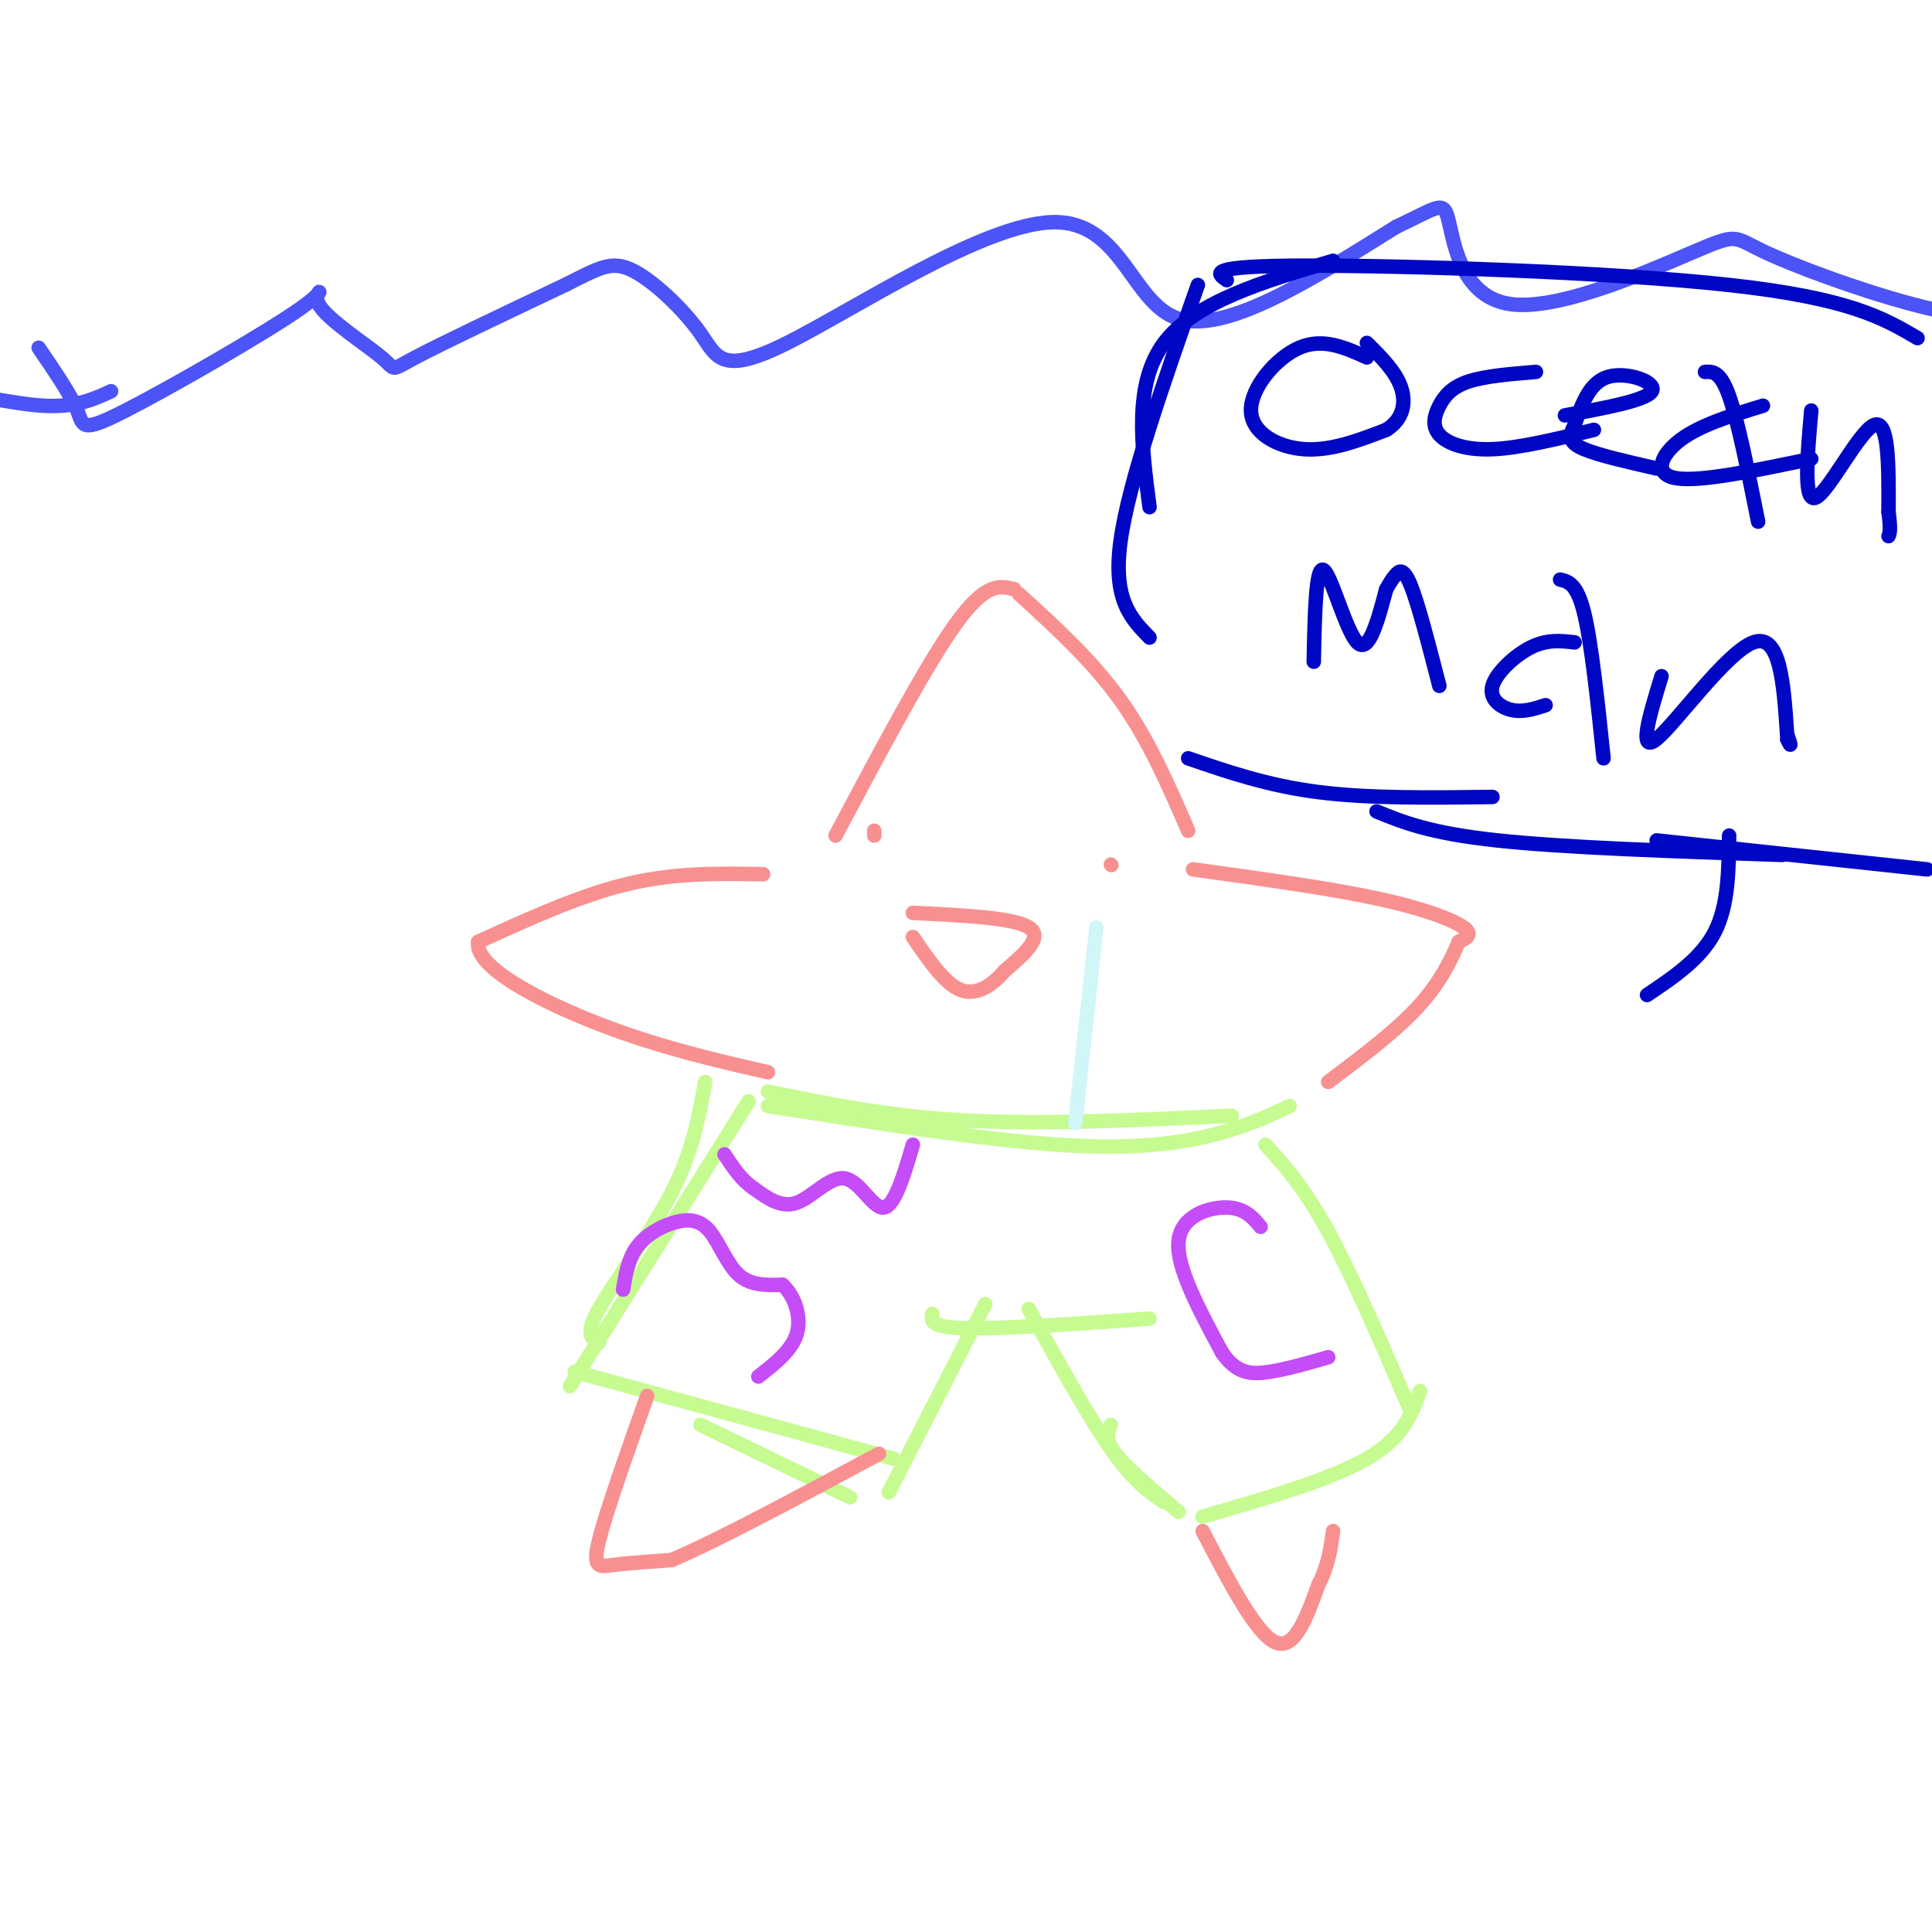 <svg viewBox='0 0 400 400' version='1.1' xmlns='http://www.w3.org/2000/svg' xmlns:xlink='http://www.w3.org/1999/xlink'><g fill='none' stroke='rgb(76,83,247)' stroke-width='3' stroke-linecap='round' stroke-linejoin='round'><path d='M8,72c3.336,4.888 6.673,9.775 8,13c1.327,3.225 0.645,4.787 10,0c9.355,-4.787 28.747,-15.924 36,-21c7.253,-5.076 2.367,-4.093 4,-1c1.633,3.093 9.786,8.294 13,11c3.214,2.706 1.490,2.916 7,0c5.510,-2.916 18.255,-8.958 31,-15'/><path d='M117,59c7.190,-3.620 9.664,-5.171 14,-3c4.336,2.171 10.532,8.065 14,13c3.468,4.935 4.208,8.910 18,2c13.792,-6.910 40.636,-24.707 55,-25c14.364,-0.293 16.247,16.916 26,20c9.753,3.084 27.377,-7.958 45,-19'/><path d='M289,47c9.250,-4.365 9.874,-5.777 11,-1c1.126,4.777 2.755,15.744 13,17c10.245,1.256 29.107,-7.199 38,-11c8.893,-3.801 7.817,-2.946 14,0c6.183,2.946 19.624,7.985 31,11c11.376,3.015 20.688,4.008 30,5'/><path d='M23,81c-3.667,1.689 -7.333,3.378 -14,3c-6.667,-0.378 -16.333,-2.822 -21,-3c-4.667,-0.178 -4.333,1.911 -4,4'/></g>
<g fill='none' stroke='rgb(249,144,144)' stroke-width='3' stroke-linecap='round' stroke-linejoin='round'><path d='M210,122c-2.917,-0.750 -5.833,-1.500 -12,7c-6.167,8.500 -15.583,26.250 -25,44'/><path d='M211,123c7.583,6.917 15.167,13.833 21,22c5.833,8.167 9.917,17.583 14,27'/><path d='M158,181c-9.083,-0.167 -18.167,-0.333 -28,2c-9.833,2.333 -20.417,7.167 -31,12'/><path d='M99,195c-0.822,5.200 12.622,12.200 25,17c12.378,4.800 23.689,7.400 35,10'/><path d='M247,180c14.022,1.933 28.044,3.867 38,6c9.956,2.133 15.844,4.467 18,6c2.156,1.533 0.578,2.267 -1,3'/><path d='M302,195c-1.089,2.644 -3.311,7.756 -8,13c-4.689,5.244 -11.844,10.622 -19,16'/></g>
<g fill='none' stroke='rgb(198,251,145)' stroke-width='3' stroke-linecap='round' stroke-linejoin='round'><path d='M159,226c12.500,2.583 25.000,5.167 41,6c16.000,0.833 35.500,-0.083 55,-1'/><path d='M159,229c22.133,3.467 44.267,6.933 60,8c15.733,1.067 25.067,-0.267 32,-2c6.933,-1.733 11.467,-3.867 16,-6'/><path d='M155,228c0.000,0.000 -37.000,59.000 -37,59'/><path d='M146,224c-1.289,7.200 -2.578,14.400 -7,23c-4.422,8.600 -11.978,18.600 -15,24c-3.022,5.400 -1.511,6.200 0,7'/><path d='M119,284c0.000,0.000 66.000,18.000 66,18'/><path d='M145,295c0.000,0.000 31.000,15.000 31,15'/><path d='M184,309c0.000,0.000 20.000,-39.000 20,-39'/><path d='M193,272c-0.250,1.417 -0.500,2.833 7,3c7.500,0.167 22.750,-0.917 38,-2'/><path d='M213,271c6.167,11.167 12.333,22.333 17,29c4.667,6.667 7.833,8.833 11,11'/><path d='M230,295c-0.667,1.500 -1.333,3.000 1,6c2.333,3.000 7.667,7.500 13,12'/><path d='M262,237c4.000,4.417 8.000,8.833 13,18c5.000,9.167 11.000,23.083 17,37'/><path d='M294,288c-1.750,4.833 -3.500,9.667 -11,14c-7.500,4.333 -20.750,8.167 -34,12'/></g>
<g fill='none' stroke='rgb(249,144,144)' stroke-width='3' stroke-linecap='round' stroke-linejoin='round'><path d='M134,289c-4.289,12.089 -8.578,24.178 -10,30c-1.422,5.822 0.022,5.378 3,5c2.978,-0.378 7.489,-0.689 12,-1'/><path d='M139,323c9.167,-3.833 26.083,-12.917 43,-22'/><path d='M249,317c5.500,10.583 11.000,21.167 15,23c4.000,1.833 6.500,-5.083 9,-12'/><path d='M273,328c2.000,-3.833 2.500,-7.417 3,-11'/><path d='M181,173c0.000,0.000 0.000,-1.000 0,-1'/><path d='M230,179c0.000,0.000 0.100,0.100 0.1,0.1'/><path d='M189,189c10.417,0.500 20.833,1.000 24,3c3.167,2.000 -0.917,5.500 -5,9'/><path d='M208,201c-2.333,2.778 -5.667,5.222 -9,4c-3.333,-1.222 -6.667,-6.111 -10,-11'/></g>
<g fill='none' stroke='rgb(208,246,247)' stroke-width='3' stroke-linecap='round' stroke-linejoin='round'><path d='M227,192c0.000,0.000 -4.000,37.000 -4,37'/><path d='M223,229c-0.667,6.167 -0.333,3.083 0,0'/></g>
<g fill='none' stroke='rgb(0,7,196)' stroke-width='3' stroke-linecap='round' stroke-linejoin='round'><path d='M283,74c-4.560,-2.054 -9.119,-4.107 -14,-2c-4.881,2.107 -10.083,8.375 -10,13c0.083,4.625 5.452,7.607 11,8c5.548,0.393 11.274,-1.804 17,-4'/><path d='M287,89c3.622,-2.222 4.178,-5.778 3,-9c-1.178,-3.222 -4.089,-6.111 -7,-9'/><path d='M318,77c-5.292,0.431 -10.584,0.861 -14,2c-3.416,1.139 -4.957,2.986 -6,5c-1.043,2.014 -1.589,4.196 0,6c1.589,1.804 5.311,3.230 11,3c5.689,-0.230 13.344,-2.115 21,-4'/><path d='M324,86c8.444,-1.556 16.889,-3.111 18,-5c1.111,-1.889 -5.111,-4.111 -9,-3c-3.889,1.111 -5.444,5.556 -7,10'/><path d='M326,88c-1.311,2.489 -1.089,3.711 2,5c3.089,1.289 9.044,2.644 15,4'/><path d='M365,84c-6.444,1.978 -12.889,3.956 -17,7c-4.111,3.044 -5.889,7.156 -1,8c4.889,0.844 16.444,-1.578 28,-4'/><path d='M353,77c1.583,-0.083 3.167,-0.167 5,5c1.833,5.167 3.917,15.583 6,26'/><path d='M375,85c-0.844,9.667 -1.689,19.333 1,18c2.689,-1.333 8.911,-13.667 12,-15c3.089,-1.333 3.044,8.333 3,18'/><path d='M391,106c0.500,3.833 0.250,4.417 0,5'/><path d='M272,137c0.200,-9.933 0.400,-19.867 2,-19c1.600,0.867 4.600,12.533 7,15c2.400,2.467 4.200,-4.267 6,-11'/><path d='M287,122c1.274,-2.250 1.458,-2.375 2,-3c0.542,-0.625 1.440,-1.750 3,2c1.560,3.750 3.780,12.375 6,21'/><path d='M326,133c-2.821,-0.327 -5.643,-0.655 -9,1c-3.357,1.655 -7.250,5.292 -8,8c-0.750,2.708 1.643,4.488 4,5c2.357,0.512 4.679,-0.244 7,-1'/><path d='M323,120c1.750,0.417 3.500,0.833 5,7c1.500,6.167 2.750,18.083 4,30'/><path d='M344,140c-2.489,8.133 -4.978,16.267 -1,13c3.978,-3.267 14.422,-17.933 20,-20c5.578,-2.067 6.289,8.467 7,19'/><path d='M370,152c1.167,3.333 0.583,2.167 0,1'/><path d='M397,70c-7.044,-4.133 -14.089,-8.267 -39,-11c-24.911,-2.733 -67.689,-4.067 -88,-4c-20.311,0.067 -18.156,1.533 -16,3'/><path d='M276,54c-14.333,4.250 -28.667,8.500 -35,17c-6.333,8.500 -4.667,21.250 -3,34'/><path d='M248,59c-7.167,20.417 -14.333,40.833 -16,53c-1.667,12.167 2.167,16.083 6,20'/><path d='M246,157c8.250,2.833 16.500,5.667 27,7c10.500,1.333 23.250,1.167 36,1'/><path d='M285,168c5.500,2.250 11.000,4.500 25,6c14.000,1.500 36.500,2.250 59,3'/><path d='M343,174c0.000,0.000 56.000,6.000 56,6'/><path d='M358,173c-0.083,7.250 -0.167,14.500 -3,20c-2.833,5.500 -8.417,9.250 -14,13'/></g>
<g fill='none' stroke='rgb(196,77,248)' stroke-width='3' stroke-linecap='round' stroke-linejoin='round'><path d='M129,267c0.541,-3.246 1.081,-6.491 3,-9c1.919,-2.509 5.215,-4.281 8,-5c2.785,-0.719 5.057,-0.386 7,2c1.943,2.386 3.555,6.825 6,9c2.445,2.175 5.722,2.088 9,2'/><path d='M162,266c2.422,2.133 3.978,6.467 3,10c-0.978,3.533 -4.489,6.267 -8,9'/><path d='M261,254c-1.644,-1.956 -3.289,-3.911 -7,-4c-3.711,-0.089 -9.489,1.689 -10,7c-0.511,5.311 4.244,14.156 9,23'/><path d='M253,280c3.089,4.600 6.311,4.600 10,4c3.689,-0.600 7.844,-1.800 12,-3'/><path d='M189,237c-1.875,6.339 -3.750,12.679 -6,13c-2.250,0.321 -4.875,-5.375 -8,-6c-3.125,-0.625 -6.750,3.821 -10,5c-3.250,1.179 -6.125,-0.911 -9,-3'/><path d='M156,246c-2.500,-1.667 -4.250,-4.333 -6,-7'/></g>
</svg>
